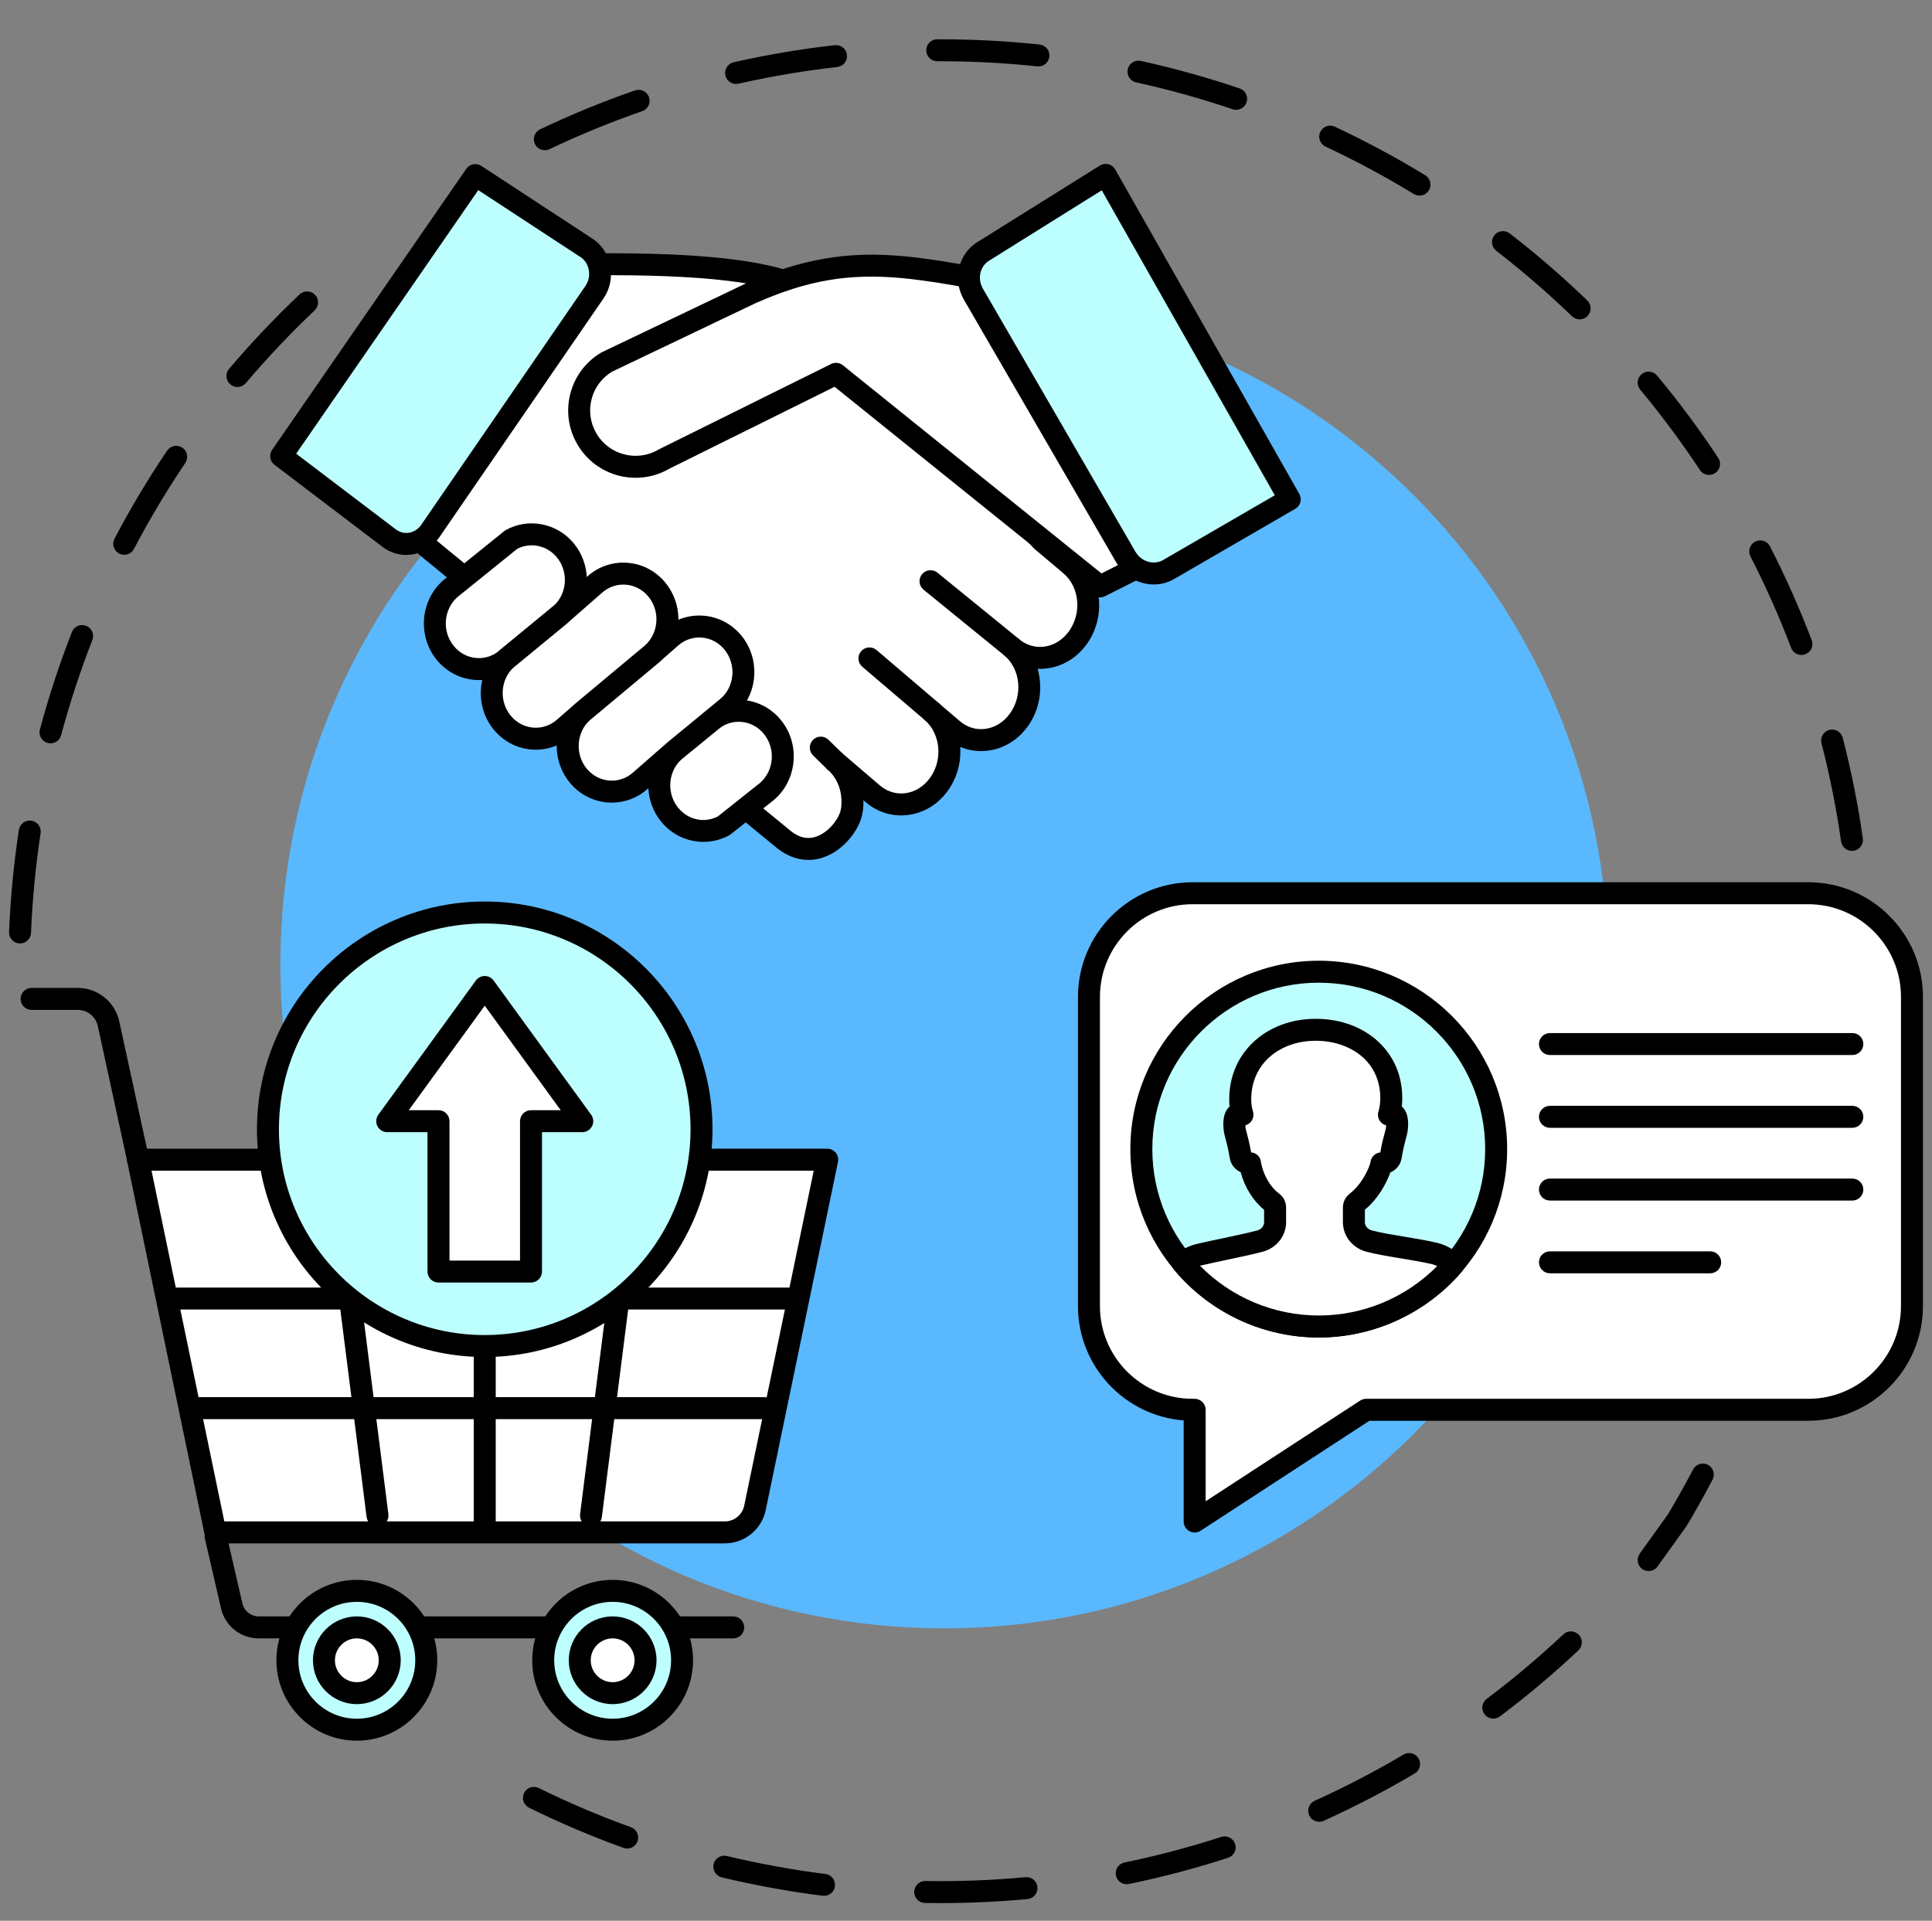 <?xml version="1.0" encoding="UTF-8"?><svg id="a" xmlns="http://www.w3.org/2000/svg" width="216.338" height="215.1" viewBox="0 0 216.338 215.1"><rect x="0" y="0" width="216.338" height="215.1" fill="#808080" stroke="none"/><path d="m105.284,213.123c-.57,0-1.138-.004-1.706-.014-.679-.011-1.221-.571-1.209-1.25.011-.673.559-1.21,1.229-1.21h.021c3.725.062,7.51-.084,11.211-.428.679-.063,1.276.435,1.338,1.111s-.435,1.276-1.111,1.338c-3.226.299-6.514.452-9.773.452Zm-13.009-.813c-.051,0-.103-.003-.155-.01-3.791-.477-7.593-1.171-11.302-2.061-.66-.159-1.067-.823-.909-1.483.159-.661.823-1.067,1.483-.909,3.62.87,7.333,1.547,11.034,2.013.674.085,1.152.7,1.067,1.374-.078.622-.608,1.076-1.219,1.076Zm33.888-1.302c-.572,0-1.084-.401-1.203-.982-.137-.665.292-1.316.957-1.452,3.651-.751,7.297-1.714,10.838-2.863.646-.209,1.34.145,1.549.79.21.646-.144,1.34-.79,1.549-3.627,1.177-7.363,2.163-11.102,2.932-.083.017-.167.026-.249.026Zm-55.931-3.995c-.139,0-.28-.024-.418-.074-3.588-1.297-7.145-2.81-10.571-4.497-.609-.3-.86-1.037-.56-1.647.3-.609,1.037-.86,1.647-.56,3.345,1.647,6.818,3.124,10.321,4.39.639.231.97.936.739,1.575-.181.501-.653.812-1.157.812Zm77.487-2.997c-.469,0-.916-.269-1.122-.724-.28-.619-.005-1.348.614-1.627,3.392-1.533,6.739-3.274,9.947-5.176.584-.346,1.339-.153,1.685.431.346.584.153,1.339-.431,1.685-3.286,1.947-6.713,3.73-10.188,5.301-.164.074-.336.11-.506.11Zm19.498-11.553c-.374,0-.742-.169-.984-.491-.408-.543-.299-1.314.244-1.722,2.977-2.239,5.864-4.669,8.58-7.222.495-.466,1.273-.441,1.739.054.465.495.441,1.273-.054,1.738-2.782,2.615-5.738,5.103-8.787,7.396-.221.167-.481.247-.738.247Z"/><path d="m207.799,117.915c-.044,0-.088-.002-.133-.007-.675-.072-1.164-.679-1.092-1.354l.584-5.447c.017-.773.026-1.562.026-2.345,0-1.117-.018-2.248-.054-3.361-.022-.679.51-1.247,1.189-1.269.661-.034,1.247.51,1.269,1.189.037,1.139.056,2.297.056,3.441,0,.819-.009,1.645-.028,2.453,0,.034-.003.068-.007.103l-.59,5.499c-.068.631-.601,1.099-1.221,1.099Zm.588-6.729h.004-.004Zm-1.013-15.896c-.602,0-1.128-.442-1.216-1.056-.527-3.692-1.266-7.391-2.195-10.995-.17-.658.226-1.328.884-1.498.658-.169,1.328.226,1.498.884.952,3.691,1.708,7.48,2.248,11.261.096.672-.371,1.295-1.044,1.391-.059.008-.117.012-.175.012Zm-5.658-21.941c-.496,0-.963-.302-1.15-.793-1.323-3.48-2.857-6.927-4.559-10.244-.31-.604-.071-1.346.533-1.656.604-.31,1.345-.072,1.656.533,1.743,3.397,3.314,6.928,4.669,10.492.241.635-.078,1.345-.713,1.587-.144.055-.291.081-.437.081Zm-10.34-20.162c-.399,0-.79-.194-1.027-.552-2.053-3.105-4.303-6.133-6.687-8.999-.434-.522-.363-1.298.159-1.732.522-.435,1.298-.364,1.732.159,2.442,2.935,4.746,6.036,6.848,9.216.375.566.219,1.33-.348,1.704-.209.138-.444.204-.677.204Zm-14.493-17.422c-.307,0-.615-.115-.854-.345-2.682-2.588-5.536-5.055-8.484-7.334-.537-.415-.636-1.188-.221-1.725.415-.538,1.188-.637,1.725-.221,3.019,2.333,5.942,4.86,8.688,7.51.489.472.503,1.25.031,1.739-.241.25-.563.376-.885.376Zm-17.935-13.86c-.218,0-.44-.058-.64-.18-3.185-1.944-6.509-3.73-9.88-5.307-.615-.288-.881-1.02-.593-1.635.288-.615,1.02-.88,1.635-.593,3.453,1.616,6.857,3.445,10.119,5.436.58.354.763,1.111.409,1.69-.232.38-.636.589-1.051.589Zm-97.94-5.083c-.46,0-.901-.259-1.111-.701-.292-.613-.032-1.347.582-1.639,3.448-1.642,7.024-3.107,10.629-4.356.642-.222,1.342.117,1.565.759.222.642-.118,1.342-.759,1.565-3.519,1.219-7.01,2.65-10.377,4.252-.171.081-.351.12-.528.12Zm77.409-4.524c-.131,0-.264-.021-.395-.065-3.528-1.196-7.163-2.208-10.805-3.007-.664-.146-1.083-.801-.938-1.465.145-.663.802-1.084,1.465-.938,3.731.818,7.455,1.855,11.068,3.08.643.218.988.916.77,1.56-.174.512-.652.835-1.165.835Zm-55.994-2.896c-.562,0-1.069-.388-1.199-.959-.15-.663.266-1.321.928-1.471,3.718-.841,7.528-1.485,11.326-1.912.676-.077,1.284.409,1.36,1.084.076.675-.41,1.284-1.084,1.36-3.708.418-7.429,1.046-11.058,1.867-.091.021-.183.03-.272.03Zm33.857-1.963c-.043,0-.087-.002-.131-.007-3.584-.38-7.239-.572-10.866-.572h-.332s-.003,0-.004,0c-.677,0-1.228-.548-1.23-1.225-.002-.679.546-1.232,1.225-1.234h.341c3.713,0,7.456.197,11.125.586.675.072,1.165.677,1.093,1.353-.067.631-.601,1.1-1.222,1.1Z"/><path d="m2.244,105.652c-.017,0-.034,0-.052-.001-.679-.028-1.206-.601-1.178-1.28.158-3.822.529-7.669,1.101-11.433.102-.672.73-1.135,1.401-1.031.672.102,1.133.729,1.031,1.401-.559,3.676-.921,7.432-1.075,11.165-.027.661-.572,1.179-1.228,1.179Zm3.413-22.409c-.105,0-.212-.014-.319-.042-.656-.175-1.046-.85-.87-1.506.987-3.686,2.193-7.358,3.583-10.915.247-.633.96-.946,1.593-.698.633.247.945.96.698,1.593-1.357,3.472-2.534,7.057-3.498,10.656-.147.549-.644.912-1.187.912Zm8.251-21.113c-.193,0-.388-.046-.571-.141-.601-.315-.833-1.059-.517-1.66,1.772-3.377,3.754-6.695,5.891-9.861.38-.563,1.144-.712,1.707-.332.563.38.712,1.144.332,1.707-2.086,3.092-4.021,6.332-5.752,9.629-.22.419-.648.659-1.09.659Zm12.677-18.793c-.281,0-.563-.096-.795-.292-.518-.439-.582-1.215-.143-1.733,2.467-2.91,5.123-5.716,7.895-8.341.493-.467,1.272-.446,1.739.047.467.493.446,1.272-.047,1.739-2.707,2.563-5.301,5.304-7.711,8.146-.243.287-.59.435-.939.435Z"/><path d="m184.003,175.781c-.038-.022-.076-.046-.112-.072-.552-.396-.679-1.164-.283-1.716l3.192-4.453c.396-.665.792-1.347,1.178-2.028.55-.972,1.092-1.966,1.608-2.951.315-.602,1.059-.834,1.66-.519.592.297.834,1.058.519,1.66-.529,1.009-1.083,2.026-1.646,3.022-.403.713-.818,1.427-1.233,2.121-.018.03-.036.058-.056.086l-3.222,4.495c-.37.515-1.064.66-1.604.354Z"/><path d="m31.394,108.016c0-41.056,33.282-74.338,74.338-74.338,41.056,0,74.338,33.282,74.338,74.338,0,41.056-33.282,74.338-74.338,74.338-41.056,0-74.338-33.282-74.338-74.338Z" fill="#5ab8ff"/><path d="m120.704,71.402c-1.824,2.543-5.148,3.027-7.425,1.079,2.277,1.948,2.644,5.588.82,8.131-1.824,2.543-5.148,3.025-7.425,1.077l-2.344-2.004c1.256,1.075,1.932,2.663,1.978,4.299.038,1.331-.341,2.691-1.158,3.831-1.824,2.543-5.148,3.025-7.425,1.077l-4.253-3.638c1.256,1.075,1.932,2.663,1.978,4.299.038,1.331-.209,2.181-1.023,3.291-1.102,1.503-3.68,3.405-6.519,1.279l-46.232-37.911c.438-.209.836-.536,1.154-.977l17.1-23.847c1-1.395,2.031-2.397,2.031-2.397.779-.135,2.065.63,4.193.609,6.04-.06,19.46-.023,24.216,3,1.598,1.015,26.259,27.929,26.259,27.929l3.252,2.741c2.277,1.948,2.644,5.588.82,8.131Z" fill="#fff"/><path d="m90.527,96.301c-1.155,0-2.301-.406-3.353-1.193-.015-.011-.029-.022-.043-.034l-46.232-37.911c-.326-.267-.492-.682-.441-1.1.051-.418.312-.781.692-.962.266-.127.496-.324.685-.586l17.098-23.844c1.052-1.467,2.128-2.518,2.173-2.562.178-.173.403-.288.647-.33.598-.104,1.176.044,1.846.216.704.181,1.503.384,2.544.375,13.164-.125,21.305.915,24.888,3.192,1.644,1.044,22.193,23.43,26.452,28.078l3.192,2.689c2.753,2.355,3.211,6.744,1.028,9.788h0c-1.113,1.552-2.715,2.526-4.51,2.743-.336.041-.67.053-1,.039.601,2.119.265,4.533-1.094,6.427-1.112,1.551-2.714,2.525-4.509,2.742-1.059.128-2.106-.02-3.066-.424.007.101.012.202.015.303.047,1.641-.446,3.269-1.387,4.583-1.113,1.551-2.714,2.525-4.509,2.742-1.709.206-3.383-.307-4.716-1.446l-.243-.208c.03,1.583-.317,2.663-1.262,3.952-.397.541-1.87,2.334-4.165,2.676-.243.036-.487.054-.73.054Zm-1.858-3.147c.749.556,1.478.77,2.226.66,1.075-.16,2.019-.982,2.543-1.697.64-.873.816-1.44.785-2.529-.038-1.349-.601-2.586-1.545-3.397l-.004-.003s0,0,0,0c-.516-.442-.576-1.218-.135-1.734.442-.515,1.218-.577,1.734-.135h0s.001.001.002.002l4.25,3.636c.803.687,1.804.996,2.821.874,1.103-.133,2.099-.749,2.805-1.733.63-.879.959-1.973.928-3.08-.039-1.351-.603-2.59-1.549-3.4-.516-.442-.576-1.218-.135-1.734.441-.516,1.217-.577,1.734-.135l2.344,2.004c.803.687,1.807.998,2.82.874,1.103-.134,2.099-.749,2.805-1.734,1.458-2.033,1.18-4.94-.62-6.479-.284-.243-.431-.588-.431-.935,0-.283.097-.568.295-.8.441-.516,1.218-.576,1.734-.135.802.686,1.803.997,2.819.874,1.104-.134,2.101-.75,2.807-1.735,1.458-2.033,1.18-4.939-.621-6.479l-3.245-2.734c-.04-.034-.079-.071-.114-.11-9.718-10.606-24.67-26.745-26.032-27.736-3.105-1.973-11.024-2.922-23.525-2.795-1.359.01-2.413-.256-3.18-.452-.165-.042-.364-.094-.53-.129-.365.391-.954,1.058-1.526,1.856l-17.1,23.847c-.066.092-.135.18-.207.266l45.044,36.936Zm32.036-21.753h.004-.004Z"/><path d="m113.279,73.711c-.273,0-.548-.09-.775-.276l-9.085-7.394c-.527-.429-.606-1.203-.178-1.73.429-.527,1.203-.606,1.73-.178l9.085,7.394c.527.429.606,1.203.178,1.73-.243.299-.597.454-.955.454Z"/><path d="m104.331,80.914c-.282,0-.566-.096-.798-.294l-6.976-5.952c-.517-.441-.578-1.217-.137-1.734.441-.516,1.217-.579,1.734-.137l6.976,5.952c.517.441.578,1.217.137,1.734-.243.285-.589.432-.936.432Z"/><path d="m93.475,86.484c-.31,0-.621-.116-.86-.35l-1.566-1.531c-.486-.475-.494-1.254-.02-1.74s1.254-.494,1.739-.02l1.566,1.531c.486.475.494,1.254.02,1.74-.241.246-.56.37-.879.37Z"/><path d="m53.224,19.607l12.613,8.261c1.475,1.12,1.799,3.295.725,4.858l-18.374,26.734c-1.074,1.563-3.14,1.921-4.615.801l-12.091-9.184,21.741-31.469Z" fill="#bdfeff"/><path d="m45.484,62.144c-.951,0-1.874-.311-2.654-.904l-12.091-9.185c-.524-.398-.642-1.137-.268-1.678l21.741-31.469c.379-.549,1.128-.695,1.686-.33l12.613,8.261c.024.016.047.032.07.049,1.987,1.51,2.434,4.441.995,6.534l-18.375,26.734c-.72,1.049-1.791,1.734-3.014,1.931-.235.038-.47.056-.704.056Zm-12.321-11.336l11.155,8.473c.431.327.957.461,1.48.377.553-.089,1.042-.407,1.378-.896l18.375-26.734c.698-1.016.505-2.425-.426-3.158l-11.57-7.577-20.391,29.515Z"/><path d="m108.457,31.024c-.911-.22-4.867-.883-7.4-1.111-6.655-.6-11.487.503-16.93,2.903l-16.177,7.726c-2.997,1.774-3.988,5.641-2.214,8.637l.003.006c1.774,2.996,5.641,3.988,8.639,2.214l19.236-9.537,29.572,23.806,6.394-3.223-21.123-31.422Z" fill="#fff"/><path d="m123.186,66.899c-.275,0-.548-.092-.772-.272l-28.959-23.313-18.492,9.168c-3.572,2.082-8.175.89-10.283-2.67-.006-.011-.013-.022-.019-.032-1.013-1.726-1.297-3.743-.8-5.683.5-1.95,1.729-3.588,3.461-4.613.031-.019.064-.036.096-.051l16.177-7.726c6.164-2.719,11.245-3.588,17.57-3.018,2.586.232,6.571.896,7.579,1.14.66.16,1.066.824.906,1.485-.16.66-.824,1.065-1.485.906-.825-.2-4.74-.858-7.221-1.081-5.955-.538-10.531.248-16.324,2.803l-16.091,7.685c-1.143.692-1.954,1.784-2.287,3.08-.336,1.313-.142,2.679.549,3.845.006.01.011.019.016.029,1.431,2.391,4.539,3.18,6.942,1.76.026-.015.053-.03.08-.043l19.236-9.537c.43-.213.944-.157,1.318.144l28.954,23.309,5.686-2.866c.606-.307,1.346-.062,1.652.544.306.607.062,1.346-.545,1.652l-6.394,3.223c-.175.088-.365.132-.553.132Z"/><path d="m79.542,80.806c2.077-1.821,5.187-1.549,6.948.605,1.759,2.153,1.5,5.373-.577,7.193l-4.846,3.853c-2.004,1.106-4.549.653-6.076-1.216-.766-.937-1.151-2.077-1.168-3.216-.023-1.475.571-2.951,1.745-3.978l3.975-3.241Z" fill="#fff"/><path d="m78.773,94.278c-1.779,0-3.535-.788-4.736-2.258-.91-1.114-1.423-2.526-1.445-3.976-.029-1.9.76-3.694,2.166-4.922.011-.009.021-.018.032-.027l3.959-3.228c1.25-1.087,2.838-1.61,4.47-1.475,1.655.138,3.155.934,4.224,2.242,2.17,2.656,1.848,6.647-.719,8.896-.015.013-.03.026-.045.038l-4.846,3.853c-.054.043-.111.081-.171.114-.909.502-1.902.743-2.887.743Zm-2.412-9.291c-.851.751-1.328,1.851-1.31,3.019.014.898.33,1.771.891,2.457,1.112,1.361,2.928,1.75,4.445.962l4.735-3.764c1.562-1.389,1.75-3.837.414-5.472-.643-.787-1.539-1.266-2.523-1.348-.972-.082-1.915.235-2.662.889-.011.01-.022.019-.033.028l-3.958,3.227Zm3.18-4.18h.004-.004Z"/><path d="m62.738,68.839c1.175-1.027,1.768-2.502,1.745-3.978-.018-1.139-.402-2.279-1.168-3.216-1.527-1.871-4.074-2.32-6.078-1.215l-6.804,5.491c-2.077,1.82-2.336,5.041-.577,7.195,1.759,2.153,4.87,2.424,6.948.605l5.934-4.883Z" fill="#fff"/><path d="m53.635,76.158c-.169,0-.339-.007-.51-.022-1.655-.138-3.154-.934-4.222-2.24-2.17-2.658-1.847-6.65.719-8.898.012-.011.025-.022.038-.032l6.804-5.491c.056-.045.115-.085.178-.12,2.553-1.407,5.76-.771,7.625,1.514.909,1.113,1.423,2.525,1.445,3.975.029,1.9-.76,3.694-2.166,4.923-.009.008-.019.016-.028.024l-5.934,4.884c-1.097.961-2.491,1.486-3.95,1.486Zm-2.409-9.295c-1.565,1.388-1.754,3.84-.417,5.477.642.785,1.537,1.264,2.521,1.346.971.082,1.917-.235,2.664-.888l5.948-4.896c.852-.751,1.33-1.852,1.312-3.021-.014-.898-.33-1.771-.891-2.457-1.093-1.339-2.947-1.735-4.443-.963l-6.693,5.402Zm11.512,1.976h.004-.004Z"/><path d="m72.99,73.239l2.139-1.873c2.079-1.819,5.189-1.548,6.949.605,1.759,2.154,1.5,5.375-.577,7.195l-5.934,4.882-3.883,3.398c-2.077,1.819-5.187,1.549-6.948-.605-.766-.937-1.149-2.077-1.167-3.214-.023-1.477.571-2.953,1.744-3.979l7.677-6.409Z" fill="#fff"/><path d="m68.514,89.882c-.169,0-.338-.007-.509-.021-1.654-.138-3.153-.934-4.222-2.241-.909-1.112-1.422-2.523-1.444-3.973-.029-1.9.759-3.695,2.163-4.924l7.688-6.418,2.128-1.864c1.254-1.097,2.849-1.625,4.489-1.489,1.654.138,3.154.934,4.222,2.24,2.17,2.659,1.847,6.65-.718,8.899l-5.963,4.907-3.854,3.374c-1.123.983-2.52,1.51-3.98,1.51Zm9.79-18.491c-.865,0-1.695.314-2.366.901l-2.138,1.873c-.007.006-.015.013-.022.019l-7.677,6.408c-.838.734-1.32,1.84-1.302,3.017.014.898.33,1.77.889,2.455.643.786,1.538,1.264,2.521,1.346.969.082,1.917-.235,2.664-.888l3.883-3.399,5.963-4.906c1.552-1.361,1.747-3.825.405-5.468-.642-.786-1.538-1.264-2.522-1.346-.1-.008-.2-.012-.299-.012Zm-5.314,1.848h.004-.004Z"/><path d="m62.738,68.839l3.881-3.398c2.079-1.819,5.189-1.548,6.948.605.766.937,1.151,2.077,1.168,3.216.023,1.476-.571,2.951-1.745,3.978l-7.677,6.409-2.139,1.873c-2.077,1.819-5.187,1.548-6.948-.605-1.759-2.155-1.5-5.375.577-7.193l5.934-4.883Z" fill="#fff"/><path d="m60.006,83.956c-.169,0-.338-.007-.507-.021-1.655-.138-3.154-.934-4.223-2.24-2.171-2.659-1.848-6.65.719-8.897l5.948-4.896,3.867-3.386c1.254-1.098,2.847-1.627,4.49-1.489,1.654.139,3.152.934,4.22,2.241.91,1.113,1.423,2.525,1.446,3.974.029,1.9-.76,3.694-2.165,4.923l-7.698,6.426-2.116,1.854c-1.123.983-2.52,1.51-3.979,1.51Zm9.789-18.491c-.865,0-1.695.314-2.365.901l-3.881,3.398c-.009.008-.019.016-.029.024l-5.934,4.884c-1.552,1.36-1.747,3.823-.405,5.466.642.785,1.538,1.264,2.522,1.346.968.081,1.916-.235,2.662-.888l2.138-1.873,7.699-6.427c.839-.734,1.322-1.84,1.304-3.015-.014-.898-.33-1.771-.891-2.457-.642-.786-1.537-1.264-2.52-1.346-.1-.008-.2-.013-.3-.013Zm-7.057,3.374h.004-.004Z"/><path d="m62.738,68.839l-5.934,4.883,5.934-4.883Z" fill="#fff"/><path d="m56.804,74.952c-.355,0-.707-.153-.95-.448-.432-.524-.356-1.3.168-1.731l5.934-4.884c.524-.432,1.299-.356,1.731.168.432.524.356,1.3-.168,1.731l-5.934,4.884c-.229.189-.506.28-.781.28Z"/><path d="m144.42,55.918l-13.55,7.855c-1.653.958-3.801.339-4.799-1.382l-17.07-29.444c-.998-1.721-.467-3.893,1.186-4.851l13.621-8.51,20.612,36.331Z" fill="#bdfeff"/><path d="m129.195,65.452c-1.652,0-3.282-.88-4.188-2.444l-17.069-29.444c-.643-1.109-.832-2.394-.532-3.621.304-1.245,1.073-2.279,2.164-2.911l13.586-8.489c.284-.178.629-.231.954-.149.325.082.602.294.768.585l20.612,36.331c.333.587.131,1.333-.453,1.671l-13.55,7.855c-.719.417-1.508.615-2.292.615Zm-5.824-44.142l-12.532,7.83c-.541.315-.9.8-1.044,1.388-.148.606-.052,1.246.27,1.803l17.069,29.444c.656,1.132,2.055,1.552,3.118.934l12.495-7.244-19.378-34.155Z"/><path d="m84.537,168.865l8.093-38.996H15.455l8.663,41.738h57.05c1.631,0,3.038-1.145,3.369-2.742Z" fill="#fff"/><path d="m81.168,172.837H24.118c-.583,0-1.086-.409-1.204-.98l-8.662-41.738c-.075-.362.017-.739.25-1.026.234-.287.584-.454.954-.454h77.175c.37,0,.72.167.954.454.234.287.326.664.25,1.026l-8.094,38.996c-.447,2.157-2.371,3.722-4.573,3.722Zm-56.049-2.46h56.049c1.043,0,1.953-.741,2.165-1.762h0l7.786-37.516H16.967l8.152,39.278Z"/><path d="m15.483,131.194c-.566,0-1.076-.393-1.201-.969l-3.332-15.329c-.227-1.044-1.167-1.802-2.235-1.802H3.539c-.679,0-1.23-.55-1.23-1.23s.551-1.23,1.23-1.23h5.176c2.217,0,4.168,1.573,4.639,3.739l3.332,15.329c.144.664-.277,1.319-.941,1.463-.088.019-.176.028-.262.028Z"/><path d="m82.104,183.476h-6.547c-.679,0-1.23-.55-1.23-1.23s.551-1.23,1.23-1.23h6.547c.679,0,1.23.55,1.23,1.23s-.551,1.23-1.23,1.23Z"/><path d="m61.645,183.476h-14.731c-.679,0-1.23-.55-1.23-1.23s.551-1.23,1.23-1.23h14.731c.679,0,1.23.55,1.23,1.23s-.551,1.23-1.23,1.23Z"/><path d="m33.001,183.476h-4.029c-2.031,0-3.768-1.382-4.225-3.361l-1.805-7.822c-.153-.662.26-1.322.922-1.475.662-.153,1.322.26,1.475.922l1.805,7.822c.198.856.949,1.455,1.828,1.455h4.029c.679,0,1.23.55,1.23,1.23s-.551,1.23-1.23,1.23Z"/><circle cx="39.957" cy="185.928" r="7.775" transform="translate(-150.177 182.099) rotate(-76.717)" fill="#bdfeff"/><path d="m39.957,194.933c-4.965,0-9.005-4.04-9.005-9.005s4.039-9.004,9.005-9.004,9.005,4.039,9.005,9.004-4.039,9.005-9.005,9.005Zm0-15.549c-3.609,0-6.545,2.936-6.545,6.545s2.936,6.545,6.545,6.545,6.545-2.936,6.545-6.545-2.936-6.545-6.545-6.545Z"/><circle cx="39.957" cy="185.928" r="3.683" fill="#fff"/><path d="m39.957,190.841c-2.709,0-4.913-2.204-4.913-4.913s2.204-4.912,4.913-4.912,4.913,2.204,4.913,4.912-2.204,4.913-4.913,4.913Zm0-7.365c-1.352,0-2.453,1.1-2.453,2.453s1.1,2.453,2.453,2.453,2.453-1.101,2.453-2.453-1.1-2.453-2.453-2.453Z"/><circle cx="68.601" cy="185.928" r="7.775" transform="translate(-65.93 40.405) rotate(-22.5)" fill="#bdfeff"/><path d="m68.601,194.933c-4.965,0-9.005-4.04-9.005-9.005s4.039-9.004,9.005-9.004,9.005,4.039,9.005,9.004-4.039,9.005-9.005,9.005Zm0-15.549c-3.609,0-6.545,2.936-6.545,6.545s2.936,6.545,6.545,6.545,6.545-2.936,6.545-6.545-2.936-6.545-6.545-6.545Z"/><circle cx="68.601" cy="185.928" r="3.683" fill="#fff"/><path d="m68.601,190.841c-2.709,0-4.913-2.204-4.913-4.913s2.204-4.912,4.913-4.912,4.913,2.204,4.913,4.912-2.204,4.913-4.913,4.913Zm0-7.365c-1.352,0-2.453,1.1-2.453,2.453s1.1,2.453,2.453,2.453,2.453-1.101,2.453-2.453-1.1-2.453-2.453-2.453Z"/><path d="m42.267,170.952c-.61,0-1.14-.454-1.218-1.075l-4.861-38.391c-.085-.674.392-1.29,1.066-1.375.673-.082,1.289.392,1.375,1.066l4.861,38.391c.085.674-.392,1.29-1.066,1.375-.052.006-.104.01-.156.01Z"/><path d="m66.177,170.952c-.052,0-.104-.003-.156-.01-.674-.085-1.151-.701-1.066-1.375l4.861-38.391c.085-.674.704-1.148,1.375-1.066.674.085,1.151.701,1.066,1.375l-4.861,38.391c-.079.621-.608,1.075-1.218,1.075Z"/><path d="m54.279,171.92c-.679,0-1.23-.55-1.23-1.23v-39.904c0-.679.551-1.23,1.23-1.23s1.23.55,1.23,1.23v39.904c0,.679-.551,1.23-1.23,1.23Z"/><path d="m88.68,146.648H19.879c-.679,0-1.23-.55-1.23-1.23s.551-1.23,1.23-1.23h68.801c.679,0,1.23.55,1.23,1.23s-.551,1.23-1.23,1.23Z"/><path d="m85.599,158.924H22.004c-.679,0-1.23-.55-1.23-1.23s.551-1.23,1.23-1.23h63.595c.679,0,1.23.55,1.23,1.23s-.551,1.23-1.23,1.23Z"/><circle cx="54.279" cy="126.463" r="24.275" fill="#bdfeff"/><path d="m54.279,151.968c-14.063,0-25.505-11.441-25.505-25.505s11.441-25.505,25.505-25.505,25.504,11.441,25.504,25.505-11.441,25.505-25.504,25.505Zm0-48.549c-12.707,0-23.045,10.338-23.045,23.045s10.338,23.045,23.045,23.045,23.045-10.338,23.045-23.045-10.338-23.045-23.045-23.045Z"/><polygon points="43.359 125.558 54.279 110.53 65.199 125.558 59.459 125.558 59.459 142.396 49.1 142.396 49.1 125.558 43.359 125.558" fill="#fff"/><path d="m59.459,143.626h-10.359c-.679,0-1.23-.55-1.23-1.23v-15.608h-4.511c-.462,0-.886-.259-1.096-.671-.21-.412-.171-.907.101-1.282l10.92-15.028c.231-.318.601-.507.995-.507h0c.394,0,.763.189.995.507l10.92,15.028c.272.374.311.869.101,1.282-.21.412-.633.671-1.096.671h-4.511v15.608c0,.679-.551,1.23-1.23,1.23Zm-9.129-2.46h7.899v-15.608c0-.679.551-1.23,1.23-1.23h3.327l-8.506-11.706-8.506,11.706h3.327c.679,0,1.23.55,1.23,1.23v15.608Z"/><path d="m202.485,100.03h-68.938c-6.412,0-11.609,5.198-11.609,11.609v34.628c0,6.412,5.198,11.609,11.609,11.609h.227v12.513l19.202-12.513h49.51c6.412,0,11.609-5.198,11.609-11.609v-34.628c0-6.412-5.198-11.609-11.609-11.609Z" fill="#fff"/><path d="m133.774,171.62c-.201,0-.403-.049-.586-.149-.397-.215-.644-.63-.644-1.081v-11.322c-6.613-.513-11.836-6.058-11.836-12.8v-34.629c0-7.079,5.76-12.839,12.839-12.839h68.938c7.079,0,12.839,5.759,12.839,12.839v34.629c0,7.079-5.759,12.839-12.839,12.839h-49.144l-18.896,12.314c-.203.133-.437.199-.671.199Zm-.227-70.36c-5.723,0-10.38,4.656-10.38,10.379v34.629c0,5.723,4.656,10.379,10.38,10.379h.227c.679,0,1.23.55,1.23,1.23v10.244l17.3-11.274c.2-.13.433-.199.671-.199h49.51c5.723,0,10.379-4.656,10.379-10.379v-34.629c0-5.723-4.656-10.379-10.379-10.379h-68.938Z"/><path d="m207.418,118.15h-33.862c-.679,0-1.23-.55-1.23-1.23s.55-1.23,1.23-1.23h33.862c.679,0,1.23.55,1.23,1.23s-.55,1.23-1.23,1.23Z"/><path d="m207.418,134.445h-33.862c-.679,0-1.23-.55-1.23-1.23s.55-1.23,1.23-1.23h33.862c.679,0,1.23.55,1.23,1.23s-.55,1.23-1.23,1.23Z"/><path d="m207.418,126.298h-33.862c-.679,0-1.23-.55-1.23-1.23s.55-1.23,1.23-1.23h33.862c.679,0,1.23.55,1.23,1.23s-.55,1.23-1.23,1.23Z"/><path d="m191.501,142.593h-17.944c-.679,0-1.23-.55-1.23-1.23s.55-1.23,1.23-1.23h17.944c.679,0,1.23.55,1.23,1.23s-.55,1.23-1.23,1.23Z"/><circle cx="147.669" cy="128.685" r="19.866" fill="#bdfeff"/><path d="m147.669,149.781c-11.632,0-21.096-9.464-21.096-21.096s9.464-21.096,21.096-21.096,21.096,9.464,21.096,21.096-9.464,21.096-21.096,21.096Zm0-39.733c-10.276,0-18.636,8.36-18.636,18.636s8.36,18.636,18.636,18.636,18.636-8.36,18.636-18.636-8.36-18.636-18.636-18.636Z"/><path d="m162.74,141.625c-.139.157-.27.313-.4.461-3.637,3.976-8.866,6.464-14.669,6.464-5.881,0-11.162-2.549-14.808-6.612-.139-.157-.278-.322-.418-.487.496-.444,1.114-.766,1.81-.94,2.097-.496,4.976-1.027,6.856-1.531.992-.27,1.67-1.131,1.67-2.105v-1.653c0-.235-.122-.443-.313-.583-1.261-.948-2.123-2.549-2.436-4.037-.017-.105-.043-.218-.052-.322-.035,0-.922-.009-1.061-.792-.409-2.427-.705-2.54-.705-3.602,0-1.07.418-1.322.913-1.053-.078-.27-.244-.844-.252-1.636-.035-4.811,3.802-7.874,8.456-7.874s8.57,2.958,8.456,7.874c-.026.792-.174,1.366-.261,1.636.505-.27.922-.017.922,1.053,0,1.062-.305,1.175-.713,3.602-.13.783-1.018.792-1.053.792-.044.261-.131.557-.252.861-.522,1.288-1.392,2.627-2.532,3.497-.183.139-.296.348-.296.566v1.67c0,.974.687,1.836,1.688,2.105,1.879.505,5.229.887,7.326,1.392.853.2,1.592.644,2.123,1.253Z" fill="#fff"/><path d="m147.671,149.78c-5.989,0-11.72-2.559-15.723-7.02-.151-.17-.297-.344-.444-.518-.428-.509-.374-1.265.122-1.708.643-.575,1.449-.995,2.331-1.216.896-.212,1.924-.429,2.918-.638,1.399-.295,2.846-.6,3.917-.888.446-.121.759-.499.759-.918v-1.392c-1.228-1-2.18-2.532-2.623-4.206-.584-.272-1.081-.787-1.221-1.573-.189-1.119-.35-1.717-.468-2.154-.143-.53-.256-.949-.256-1.663,0-.9.237-1.561.704-1.969-.024-.215-.04-.451-.043-.705-.018-2.466.843-4.644,2.49-6.302,1.802-1.815,4.358-2.815,7.197-2.815,2.914,0,5.51,1.014,7.308,2.854,1.612,1.65,2.435,3.821,2.378,6.278-.008.247-.026.476-.05.685.473.408.712,1.07.712,1.974,0,.713-.115,1.13-.259,1.658-.119.436-.283,1.033-.471,2.148-.136.814-.656,1.34-1.264,1.607-.034.099-.072.199-.112.3-.377.929-1.222,2.629-2.739,3.869v1.407c0,.417.32.794.778.918.928.249,2.321.48,3.668.704,1.272.211,2.587.43,3.625.679,1.093.257,2.051.825,2.762,1.64.407.467.403,1.163-.008,1.626-.07.078-.137.157-.204.235-.065.076-.129.151-.194.223-4.004,4.378-9.681,6.88-15.59,6.88Zm-13.294-8.027c3.494,3.547,8.292,5.567,13.294,5.567s9.773-2.011,13.264-5.542c-.189-.089-.39-.16-.599-.209-.958-.231-2.23-.442-3.459-.646-1.47-.244-2.858-.475-3.904-.755-1.531-.413-2.599-1.767-2.599-3.293v-1.67c0-.595.292-1.172.781-1.544.854-.652,1.633-1.739,2.137-2.981.086-.215.151-.431.179-.602.092-.552.544-.967,1.092-1.021.192-1.094.36-1.707.485-2.163.109-.397.159-.577.169-.87-.173-.045-.337-.128-.479-.247-.385-.322-.535-.845-.381-1.322.053-.165.18-.622.202-1.298.04-1.768-.54-3.325-1.678-4.49-1.313-1.344-3.335-2.114-5.549-2.114-2.178,0-4.114.741-5.451,2.088-1.175,1.183-1.788,2.755-1.776,4.547.007.622.135,1.065.204,1.302.138.477-.024.99-.411,1.301-.136.109-.29.186-.451.229.01.3.06.483.169.888.122.454.287,1.064.476,2.144.599.041,1.063.514,1.114,1.123.004.03.011.064.017.098l.016.087c.284,1.333,1.037,2.594,1.969,3.293.506.368.804.943.804,1.566v1.653c0,1.525-1.06,2.879-2.577,3.292-1.139.306-2.62.618-4.052.92-.98.206-1.993.42-2.844.621-.054.014-.109.028-.162.045Zm7.358-6.127s.006.005.01.007c-.003-.002-.006-.005-.01-.007Zm12.788-6.341h0s0,0,0,0Z"/></svg>